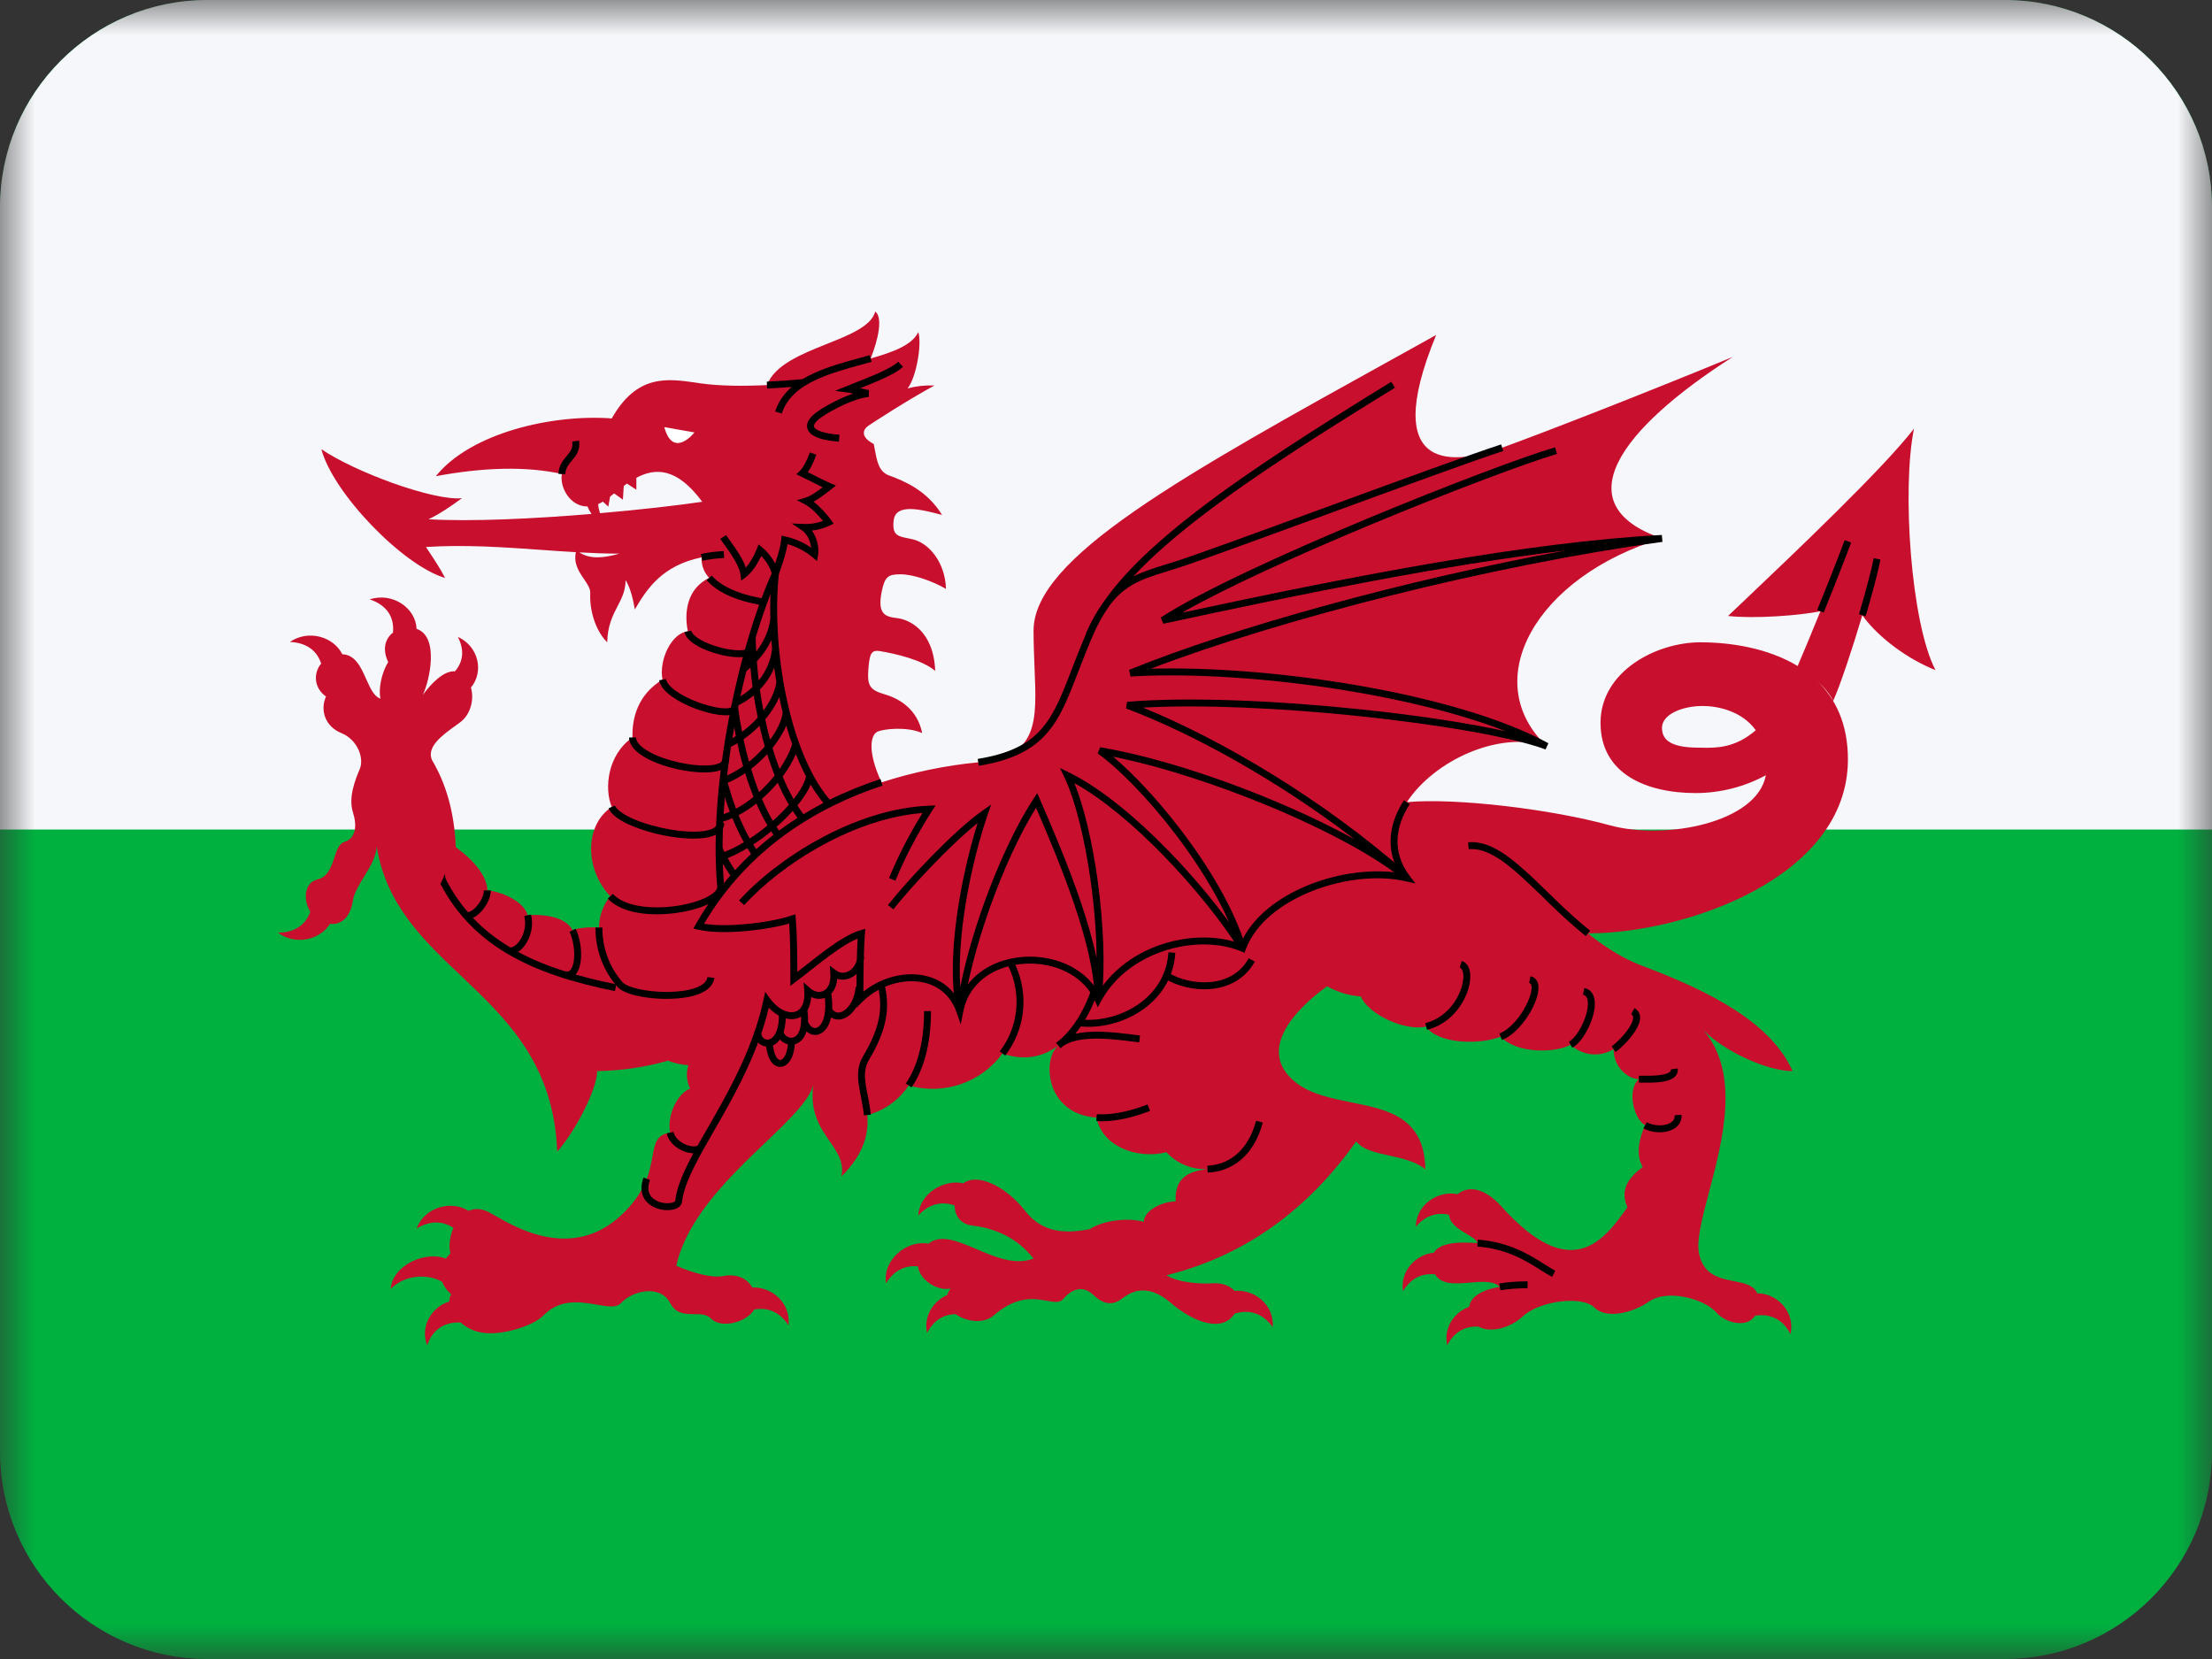 <?xml version="1.0" encoding="UTF-8"?>
<svg xmlns="http://www.w3.org/2000/svg" width="32" height="24" viewBox="0 0 32 24" fill="none">
  <rect x="0" y="0" width="32" height="24" fill="#333333" stroke="none"/>
  <mask id="mask0_3093_896" style="mask-type:alpha" maskUnits="userSpaceOnUse" x="0" y="0" width="32" height="24">
    <rect y="-3.05176e-05" width="32" height="24" fill="white"></rect>
  </mask>
  <g mask="url(#mask0_3093_896)">
    <path fill-rule="evenodd" clip-rule="evenodd" d="M3 24C1.343 24 0 22.657 0 21V3C0 1.343 1.343 0 3 0H29C30.657 0 32 1.343 32 3V21C32 22.657 30.657 24 29 24H3Z" fill="#00B140"></path>
    <path fill-rule="evenodd" clip-rule="evenodd" d="M0 12H32V3C32 1.343 30.657 0 29 0H3C1.343 0 0 1.343 0 3V12Z" fill="#F5F7FA"></path>
    <path fill-rule="evenodd" clip-rule="evenodd" d="M12.655 6.5C12.689 6.684 12.715 6.823 12.863 6.879L12.883 6.886C13.057 6.952 13.405 7.084 13.629 7.45L13.623 7.448C13.345 7.375 12.962 7.272 12.929 7.524C12.901 7.741 12.987 7.758 13.139 7.788C13.157 7.792 13.176 7.795 13.196 7.8C13.44 7.852 13.674 8.138 13.685 8.519C13.485 8.403 13.207 8.308 13.029 8.308C12.851 8.308 12.801 8.339 12.757 8.551C12.684 8.9 12.818 8.922 12.985 8.943C13.152 8.964 13.507 9.123 13.529 9.705C13.34 9.546 12.961 9.458 12.729 9.419C12.601 9.398 12.579 9.462 12.562 9.684C12.546 9.906 12.573 9.98 12.796 10.044C13.018 10.107 13.274 10.266 13.34 10.605C13.129 10.51 12.796 10.541 12.696 10.584C12.596 10.626 12.541 10.863 12.753 11.318C13.207 11.171 13.676 11.074 14.152 11.028C15.02 10.941 15 10.448 14.966 9.657C14.96 9.492 14.952 9.313 14.952 9.123C14.952 8.072 17.058 6.905 20.304 5.108L20.776 4.846C19.931 6.9 21.087 6.709 21.732 6.476C22.376 6.243 23.888 5.651 25.066 5.164C23.443 6.201 22.621 7.302 24.043 7.789C22.221 8.339 21.376 9.843 22.376 10.795C21.694 10.565 20.749 10.999 20.353 11.604C21.064 11.54 22.443 11.706 23.288 11.939C24.092 12.16 25.42 11.901 25.545 11.217C25.551 11.183 25.555 11.148 25.555 11.113C25.555 11.148 25.551 11.182 25.544 11.216C25.233 11.384 24.886 11.472 24.532 11.473C23.821 11.473 23.154 11.198 23.154 10.457C23.154 9.716 23.954 9.292 24.599 9.292C25.046 9.292 25.582 9.378 26.006 9.635C26.086 9.447 26.211 9.15 26.335 8.843C26.024 8.906 25.377 8.953 24.999 8.911L25.216 8.705C25.978 7.981 27.245 6.777 27.689 6.201C27.511 7.069 27.644 9.017 28 9.694C27.622 9.546 27.185 9.239 26.941 8.901C26.797 9.387 26.62 9.917 26.522 10.134L26.519 10.139C26.478 10.047 26.39 9.944 26.286 9.848C26.555 10.107 26.733 10.474 26.733 10.986C26.733 12.701 24.372 13.503 22.972 13.503C23.206 13.691 23.471 13.865 23.754 13.971C24.746 14.342 25.622 14.797 25.933 15.495C25.555 15.495 24.933 15.199 24.643 14.903C25.179 15.526 24.921 16.5 24.723 17.248C24.626 17.617 24.543 17.931 24.577 18.121C24.635 18.444 24.873 18.492 25.085 18.534C25.233 18.563 25.369 18.59 25.421 18.709C25.716 18.71 25.974 18.986 25.902 19.301C25.794 19.086 25.611 19 25.392 19.033C25.271 19.218 24.964 19.14 24.832 18.989C24.666 18.798 24.131 18.638 23.854 18.83C23.61 19 23.232 19.084 23.065 18.915C22.899 18.745 22.287 18.809 22.032 19.042C21.822 19.233 21.543 19.279 21.39 19.192C21.197 19.18 21.036 19.268 20.936 19.462C20.88 19.21 21.037 18.983 21.254 18.904C21.272 18.78 21.394 18.667 21.697 18.616C21.607 18.526 21.438 18.54 21.265 18.555C21.06 18.572 20.851 18.59 20.761 18.436C20.572 18.414 20.408 18.493 20.296 18.68C20.252 18.389 20.479 18.148 20.743 18.122C20.813 18.004 21.011 17.955 21.376 17.983C21.356 17.933 21.288 17.893 21.214 17.848C21.103 17.782 20.976 17.706 20.961 17.573C20.785 17.533 20.618 17.587 20.481 17.747C20.488 17.428 20.802 17.216 21.088 17.276C21.226 17.158 21.46 17.164 21.721 17.454C22.732 18.576 23.199 17.951 23.543 17.465C23.432 17.21 23.554 17.041 23.765 16.882C23.654 16.702 23.721 16.448 23.799 16.279C23.632 16.184 23.532 15.76 23.71 15.612C23.565 15.612 23.343 15.453 23.343 15.178C23.145 15.299 22.891 15.273 22.721 15.114C22.51 15.231 21.954 15.252 21.709 14.998C21.376 15.125 20.787 15.093 20.631 14.85C20.338 14.924 19.798 14.68 19.687 14.416C19.515 14.403 19.349 14.353 19.199 14.268C18.755 14.585 18.153 15.199 18.753 15.665C18.965 15.829 19.257 15.888 19.547 15.947C20.079 16.054 20.606 16.16 20.62 16.914C20.481 16.802 20.284 16.758 20.098 16.717C19.899 16.673 19.712 16.632 19.62 16.512C19.02 17.359 18.153 18.131 16.875 18.449C17.064 18.565 17.408 18.576 17.541 18.565C17.671 18.555 17.791 18.598 17.861 18.675C18.149 18.645 18.438 18.883 18.412 19.2C18.272 19 18.076 18.938 17.862 19.003C17.856 19.012 17.849 19.022 17.842 19.031C17.631 19.296 17.197 19.073 16.941 18.851C16.575 18.532 16.332 18.712 16.231 18.787L16.23 18.788C16.13 18.862 15.997 18.904 15.819 18.735C15.641 18.565 15.474 18.682 15.385 18.788C15.332 18.852 15.252 18.837 15.145 18.818C14.965 18.785 14.709 18.739 14.374 19.031C14.231 19.156 13.979 19.122 13.825 19.011C13.65 19.013 13.505 19.102 13.412 19.283C13.358 19.04 13.501 18.822 13.703 18.734C13.712 18.703 13.728 18.672 13.752 18.64C13.577 18.683 13.31 18.531 13.279 18.32C13.091 18.301 12.928 18.381 12.818 18.566C12.765 18.226 13.118 17.933 13.432 17.992C13.607 17.849 13.855 17.955 14.126 18.07C14.396 18.185 14.689 18.31 14.952 18.206C14.832 18.06 14.582 17.791 14.063 17.729C13.893 17.709 13.813 17.582 13.808 17.438C13.621 17.373 13.437 17.417 13.284 17.584C13.302 17.267 13.65 17.056 13.936 17.118C14.133 16.967 14.543 17.15 14.83 17.517C15.084 17.843 15.419 17.846 15.763 17.782C16.005 17.628 16.38 17.623 16.547 17.676C16.547 17.517 16.808 17.38 17.008 17.38C16.997 17.168 17.064 16.977 17.386 16.925C17.413 16.92 17.441 16.916 17.469 16.913C17.245 16.924 17.027 16.834 16.874 16.669C16.429 16.778 15.936 16.569 15.864 16.168C15.16 16.119 15.09 15.409 15.263 15.178C15.277 15.159 15.293 15.141 15.311 15.125C15.101 15.282 14.834 15.355 14.502 15.241C14.191 15.664 13.65 15.848 13.145 15.703C13.005 15.915 12.792 16.067 12.547 16.131C12.567 16.388 12.512 16.678 12.173 17.02C12.213 16.814 12.114 16.671 12.002 16.509C11.866 16.311 11.71 16.087 11.766 15.69C11.714 15.915 11.421 16.196 11.073 16.529C10.563 17.016 9.938 17.614 9.784 18.311C10.028 18.417 10.295 18.491 10.462 18.46C10.675 18.419 10.815 18.507 10.885 18.626C11.172 18.612 11.446 18.86 11.406 19.173C11.285 18.981 11.108 18.908 10.909 18.945C10.905 18.953 10.9 18.96 10.895 18.968C10.773 19.137 10.428 19.222 10.284 19.073C10.223 19.011 10.134 19.011 10.041 19.011C9.913 19.01 9.778 19.01 9.695 18.851C9.55 18.576 9.15 18.671 8.984 18.851C8.918 18.923 8.79 18.901 8.635 18.874C8.4 18.834 8.102 18.782 7.861 19.031C7.711 19.186 7.205 19.349 6.905 19.264C6.811 19.237 6.729 19.19 6.663 19.132C6.434 19.121 6.258 19.23 6.179 19.463C6.073 19.186 6.246 18.905 6.499 18.829C6.499 18.791 6.508 18.755 6.527 18.724C6.464 18.667 6.42 18.606 6.396 18.543C6.392 18.541 6.388 18.539 6.384 18.537C6.165 18.416 5.831 18.454 5.652 18.649C5.672 18.306 6.154 18.089 6.451 18.208C6.469 18.182 6.491 18.157 6.516 18.131C6.489 18.028 6.506 17.887 6.56 17.763C6.402 17.659 6.217 17.656 6.027 17.773C6.141 17.462 6.527 17.358 6.779 17.517C6.863 17.479 6.964 17.478 7.078 17.539C7.1 17.551 7.128 17.567 7.16 17.585C7.487 17.773 8.284 18.231 8.986 17.581C9.345 17.245 9.4 16.944 9.439 16.728C9.473 16.54 9.496 16.416 9.695 16.385C9.643 16.13 9.806 15.813 9.984 15.749C9.932 15.644 9.923 15.523 9.958 15.41C9.857 15.402 9.757 15.381 9.662 15.345C9.329 15.44 8.985 15.49 8.639 15.495C8.639 15.749 8.328 16.363 8.061 16.66C8.013 15.391 7.331 14.745 6.672 14.119C6.121 13.597 5.586 13.089 5.449 12.246C5.443 12.396 5.351 12.546 5.263 12.689C5.19 12.809 5.12 12.923 5.105 13.029C5.077 13.226 4.968 13.386 4.774 13.365C4.631 13.596 4.276 13.683 4.02 13.492C4.263 13.492 4.422 13.38 4.489 13.188C4.382 13.016 4.4 12.768 4.594 12.722C4.744 12.686 4.793 12.537 4.838 12.403C4.873 12.3 4.904 12.205 4.977 12.182C5.144 12.129 5.171 11.96 5.105 11.748C5.038 11.536 5.138 11.282 5.205 11.124C5.271 10.965 5.171 10.7 4.938 10.605C4.705 10.51 4.627 10.277 4.716 10.076C4.545 9.957 4.527 9.742 4.646 9.6C4.586 9.411 4.432 9.296 4.193 9.287C4.465 9.101 4.829 9.214 4.952 9.465C5.14 9.47 5.223 9.656 5.299 9.827C5.357 9.956 5.411 10.078 5.505 10.107C5.472 9.98 5.516 9.737 5.616 9.578C5.528 9.397 5.57 9.239 5.685 9.152C5.707 8.927 5.596 8.753 5.348 8.671C5.683 8.562 6.016 8.8 6.026 9.097C6.356 9.207 6.218 9.842 6.116 10.054C6.239 9.887 6.418 9.7 6.581 9.712C6.701 9.575 6.722 9.403 6.623 9.213C6.931 9.354 7 9.724 6.813 9.946C6.863 10.12 6.807 10.335 6.661 10.446C6.638 10.463 6.612 10.482 6.585 10.502C6.409 10.628 6.163 10.804 6.25 10.996C6.45 11.335 6.572 11.738 6.594 12.256C6.872 12.457 7.05 12.69 7.05 12.881C7.233 12.891 7.584 13.036 7.633 13.241C7.856 13.22 8.187 13.262 8.283 13.458C8.356 13.421 8.549 13.408 8.665 13.419C8.666 13.254 8.723 13.093 8.828 12.966C8.45 12.563 8.461 11.928 8.85 11.674C8.74 11.41 8.784 10.922 9.15 10.668C9.142 10.404 9.217 10.054 9.584 9.832C9.528 9.546 9.717 9.155 9.951 9.133C9.895 8.858 9.937 8.518 10.259 8.36C10.183 8.28 10.144 8.172 10.15 8.063C9.585 8.179 9.364 8.509 9.184 8.816C9.161 8.689 9.128 8.519 9.05 8.392C9.05 8.545 8.995 8.652 8.935 8.768C8.865 8.902 8.79 9.049 8.784 9.292C8.595 9.102 8.528 8.795 8.539 8.583C8.543 8.516 8.498 8.451 8.449 8.378C8.377 8.273 8.295 8.152 8.331 7.988C8.166 7.979 8 7.967 7.833 7.955C7.286 7.916 6.728 7.877 6.162 7.913L6.187 7.951C6.28 8.091 6.374 8.233 6.439 8.361C5.827 8.181 4.816 7.133 4.649 6.498C5.127 6.826 6.272 7.249 6.683 7.207L6.648 7.232C6.546 7.306 6.373 7.43 6.199 7.512C6.825 7.548 7.729 7.504 8.557 7.435C8.532 7.398 8.512 7.36 8.5 7.327C8.25 7.329 8.094 7.053 8.128 6.857C7.606 6.741 6.983 6.762 6.305 6.889C6.805 6.265 7.983 5.989 8.85 6.053C9.214 5.412 9.649 5.475 10.077 5.537L10.128 5.545C10.419 5.586 10.758 5.587 11.095 5.571C11.206 5.278 11.596 5.122 11.961 4.976C12.293 4.843 12.604 4.719 12.662 4.507C12.774 4.592 12.706 4.911 12.595 5.186C12.916 5.094 13.192 4.996 13.285 4.804C13.34 4.984 13.252 5.471 13.129 5.619C13.256 5.585 13.387 5.571 13.518 5.577C13.129 5.788 12.64 6.106 12.562 6.159C12.485 6.212 12.44 6.318 12.64 6.423C12.646 6.45 12.65 6.475 12.655 6.5ZM8.382 7.991C8.535 8.094 8.735 8.073 8.961 8.009C8.769 8.009 8.576 8.002 8.382 7.991ZM9.206 6.912C9.472 6.77 9.787 6.754 10.159 7.259C9.797 7.312 9.261 7.374 8.679 7.424C8.667 7.38 8.655 7.333 8.653 7.293C8.675 7.283 8.698 7.271 8.722 7.257L8.8 7.329L8.826 7.184C8.845 7.169 8.864 7.154 8.884 7.138L9.011 7.228L9.024 7.03C9.039 7.018 9.055 7.007 9.07 6.996L9.206 7.085V6.912ZM25.4 10.564C25.193 10.276 24.831 10.213 24.632 10.213C24.343 10.213 24.043 10.33 24.043 10.531C24.043 10.732 24.221 10.816 24.577 10.816C24.594 10.816 24.612 10.817 24.631 10.817C24.824 10.82 25.1 10.824 25.4 10.564Z" fill="#C8102E"></path>
    <path d="M20.127 5.523C19.06 6.18 18.091 6.795 17.328 7.382C16.738 7.834 16.267 8.273 15.968 8.704C15.88 8.823 15.794 8.973 15.707 9.166L15.712 9.168C15.63 9.357 15.563 9.532 15.501 9.692C15.485 9.733 15.469 9.774 15.454 9.813C15.37 10.03 15.292 10.215 15.194 10.372C15.097 10.528 14.98 10.656 14.816 10.756C14.651 10.857 14.437 10.932 14.144 10.979L14.16 11.078C14.461 11.029 14.689 10.951 14.868 10.841C15.047 10.731 15.175 10.592 15.279 10.425C15.383 10.259 15.463 10.066 15.547 9.85C15.563 9.81 15.579 9.769 15.595 9.727C15.666 9.542 15.743 9.341 15.842 9.122C15.896 9.004 15.965 8.884 16.049 8.763C16.137 8.645 16.226 8.562 16.322 8.497C16.483 8.389 16.665 8.333 16.904 8.259C16.945 8.246 16.989 8.232 17.034 8.218C17.324 8.126 18.23 7.794 19.184 7.445L19.301 7.402C20.299 7.037 21.326 6.661 21.747 6.524L21.716 6.429C21.293 6.567 20.263 6.943 19.267 7.308L19.154 7.349C18.197 7.7 17.292 8.031 17.004 8.122C16.96 8.136 16.918 8.15 16.876 8.162C16.695 8.218 16.537 8.268 16.395 8.339C16.66 8.055 16.996 7.762 17.389 7.461C18.148 6.878 19.113 6.265 20.18 5.609L20.127 5.523Z" fill="black"></path>
    <path d="M13.535 11.652L13.482 11.733C13.276 12.053 13.099 12.39 12.953 12.741L12.861 12.703C12.996 12.376 13.159 12.061 13.346 11.761C12.853 11.8 12.353 11.98 11.908 12.221C11.435 12.478 11.028 12.803 10.766 13.094L10.691 13.027C10.962 12.726 11.378 12.395 11.861 12.133C12.343 11.871 12.895 11.677 13.438 11.656L13.535 11.652Z" fill="black"></path>
    <path d="M19.8 7.602C18.783 8.027 17.739 8.498 17.101 8.863C19.643 8.317 22.11 7.841 24.041 7.739L24.05 7.839C21.559 8.18 18.505 8.962 16.648 9.674C17.476 9.651 18.504 9.728 19.497 9.891C20.613 10.074 21.692 10.366 22.4 10.752L22.359 10.842C21.887 10.665 20.821 10.48 19.645 10.358C18.566 10.246 17.402 10.188 16.534 10.237C17.655 10.691 19.149 11.565 20.387 12.664L20.321 12.739C19.927 12.405 19.194 12.011 18.37 11.667C17.62 11.355 16.801 11.087 16.102 10.946C16.389 11.186 16.747 11.566 17.081 12.004C17.483 12.53 17.854 13.144 18.023 13.703L17.933 13.744C17.69 13.355 17.287 12.845 16.831 12.376C16.415 11.949 15.959 11.56 15.543 11.329C15.688 11.688 15.806 12.207 15.88 12.744C15.963 13.353 15.992 13.992 15.935 14.464L15.835 14.458C15.835 14.075 15.71 13.579 15.535 13.066C15.373 12.588 15.168 12.101 14.988 11.685C14.5 12.473 14.041 13.781 13.935 14.634L13.836 14.637C13.745 14.162 13.785 13.584 13.872 13.055C13.945 12.611 14.051 12.197 14.143 11.906C13.729 12.237 13.164 12.85 12.924 13.155L12.845 13.093C13.113 12.753 13.784 12.029 14.212 11.728L14.339 11.639L14.288 11.786C14.189 12.069 14.056 12.548 13.97 13.072C13.905 13.472 13.867 13.895 13.892 14.276C14.067 13.399 14.501 12.246 14.954 11.551L15.005 11.474L15.042 11.559C15.231 11.993 15.454 12.518 15.63 13.034C15.726 13.317 15.809 13.599 15.864 13.861C15.862 13.514 15.832 13.131 15.78 12.758C15.697 12.153 15.559 11.583 15.396 11.24L15.334 11.111L15.463 11.174C15.926 11.4 16.442 11.834 16.902 12.306C17.237 12.65 17.544 13.017 17.782 13.343C17.591 12.912 17.307 12.464 17.002 12.064C16.603 11.542 16.173 11.107 15.879 10.9L15.916 10.81C16.666 10.937 17.581 11.23 18.408 11.575C18.839 11.755 19.247 11.949 19.598 12.143C18.459 11.27 17.217 10.595 16.29 10.249L16.304 10.153C17.198 10.078 18.479 10.137 19.656 10.259C20.465 10.342 21.229 10.457 21.784 10.579C21.137 10.327 20.322 10.128 19.481 9.99C18.37 9.808 17.218 9.734 16.355 9.787L16.334 9.691C17.849 9.074 20.342 8.386 22.648 7.964C20.912 8.171 18.892 8.578 16.83 9.023L16.792 8.933C17.385 8.549 18.595 7.997 19.762 7.51C20.929 7.023 22.059 6.599 22.496 6.471L22.524 6.567C22.093 6.693 20.967 7.115 19.8 7.602Z" fill="black"></path>
    <path d="M11.31 5.983C11.383 5.753 11.57 5.603 11.812 5.491C12.009 5.4 12.237 5.337 12.458 5.276C12.509 5.262 12.559 5.248 12.609 5.234L12.581 5.138C12.534 5.151 12.485 5.165 12.435 5.179C12.213 5.24 11.976 5.305 11.77 5.401C11.714 5.426 11.66 5.454 11.609 5.485C11.443 5.5 11.268 5.513 11.093 5.521L11.098 5.621C11.217 5.615 11.336 5.607 11.453 5.598C11.345 5.692 11.261 5.808 11.214 5.953L11.31 5.983Z" fill="black"></path>
    <path d="M12.709 5.507C12.622 5.545 12.531 5.581 12.446 5.615L12.481 5.623C12.52 5.632 12.552 5.64 12.572 5.644L12.567 5.743C12.464 5.753 12.334 5.797 12.208 5.855C12.083 5.912 11.966 5.979 11.89 6.031C11.832 6.071 11.798 6.106 11.784 6.133C11.771 6.158 11.774 6.172 11.783 6.186C11.796 6.204 11.827 6.227 11.89 6.247C11.951 6.266 12.035 6.281 12.144 6.289L12.136 6.389C12.023 6.381 11.931 6.365 11.859 6.342C11.79 6.32 11.733 6.288 11.702 6.244C11.666 6.195 11.668 6.139 11.695 6.087C11.721 6.038 11.77 5.992 11.834 5.948C11.914 5.893 12.036 5.823 12.167 5.764C12.224 5.738 12.284 5.713 12.343 5.693C12.313 5.687 12.287 5.682 12.267 5.679L12.081 5.654L12.255 5.583C12.296 5.566 12.342 5.548 12.39 5.529C12.479 5.494 12.576 5.456 12.669 5.416C12.813 5.353 12.935 5.29 12.995 5.233L13.064 5.306C12.99 5.376 12.851 5.446 12.709 5.507Z" fill="black"></path>
    <path d="M10.47 7.972C10.36 7.977 10.249 7.991 10.14 8.014L10.16 8.112C10.264 8.09 10.37 8.077 10.476 8.072L10.47 7.972Z" fill="black"></path>
    <path d="M8.276 6.66C8.224 6.721 8.182 6.772 8.178 6.86L8.078 6.855C8.084 6.733 8.146 6.659 8.196 6.599L8.206 6.587C8.232 6.556 8.253 6.529 8.266 6.498C8.279 6.469 8.285 6.435 8.279 6.388L8.377 6.374C8.387 6.438 8.378 6.492 8.358 6.538C8.339 6.583 8.309 6.619 8.283 6.651L8.276 6.66Z" fill="black"></path>
    <path d="M10.222 8.392C10.358 8.55 10.616 8.689 11.043 8.759L11.059 8.661C10.644 8.593 10.413 8.46 10.297 8.327L10.222 8.392Z" fill="black"></path>
    <path d="M10.046 9.318C9.977 9.273 9.916 9.214 9.902 9.143L10 9.124C10.006 9.153 10.037 9.192 10.101 9.235C10.163 9.276 10.246 9.313 10.336 9.342C10.425 9.372 10.52 9.393 10.604 9.402C10.69 9.412 10.759 9.408 10.801 9.393L10.834 9.488C10.771 9.51 10.684 9.512 10.593 9.502C10.501 9.492 10.4 9.469 10.304 9.437C10.209 9.406 10.117 9.365 10.046 9.318Z" fill="black"></path>
    <path d="M9.535 9.842C9.553 9.933 9.631 10.014 9.723 10.079C9.817 10.146 9.937 10.205 10.058 10.251C10.179 10.296 10.303 10.329 10.406 10.342C10.457 10.348 10.505 10.35 10.546 10.345C10.585 10.341 10.626 10.329 10.653 10.301L10.582 10.231C10.578 10.235 10.566 10.242 10.534 10.246C10.505 10.249 10.465 10.248 10.418 10.242C10.325 10.231 10.209 10.2 10.093 10.157C9.978 10.114 9.866 10.058 9.781 9.998C9.693 9.935 9.643 9.874 9.633 9.823L9.535 9.842Z" fill="black"></path>
    <path d="M9.172 10.834C9.131 10.786 9.102 10.731 9.1 10.67L9.2 10.667C9.201 10.698 9.216 10.732 9.247 10.767C9.279 10.803 9.326 10.839 9.385 10.872C9.502 10.94 9.661 10.994 9.823 11.03C9.985 11.066 10.146 11.081 10.267 11.071C10.327 11.067 10.374 11.056 10.405 11.041C10.436 11.026 10.444 11.011 10.446 11L10.545 11.014C10.537 11.071 10.496 11.108 10.449 11.131C10.402 11.154 10.341 11.166 10.274 11.171C10.141 11.181 9.97 11.165 9.802 11.128C9.634 11.091 9.464 11.033 9.335 10.959C9.27 10.922 9.214 10.881 9.172 10.834Z" fill="black"></path>
    <path d="M8.804 11.693C8.826 11.745 8.871 11.791 8.926 11.831C8.982 11.871 9.052 11.909 9.13 11.942C9.287 12.01 9.482 12.065 9.673 12.098C9.863 12.131 10.053 12.142 10.199 12.121C10.271 12.11 10.337 12.091 10.387 12.058C10.439 12.024 10.475 11.975 10.478 11.91L10.379 11.904C10.377 11.931 10.363 11.954 10.332 11.974C10.3 11.996 10.25 12.012 10.184 12.022C10.053 12.041 9.875 12.031 9.69 11.999C9.505 11.967 9.318 11.914 9.17 11.851C9.096 11.819 9.033 11.784 8.985 11.75C8.936 11.715 8.908 11.682 8.896 11.655L8.804 11.693Z" fill="black"></path>
    <path d="M9.229 13.205C9.056 13.175 8.897 13.111 8.792 13L8.865 12.931C8.948 13.021 9.084 13.078 9.246 13.106C9.408 13.134 9.591 13.132 9.763 13.109C9.936 13.086 10.095 13.041 10.21 12.986C10.267 12.958 10.311 12.929 10.34 12.9C10.369 12.871 10.379 12.847 10.379 12.828H10.479C10.479 12.883 10.45 12.931 10.411 12.971C10.371 13.01 10.316 13.046 10.253 13.076C10.127 13.137 9.957 13.184 9.777 13.208C9.596 13.232 9.403 13.235 9.229 13.205Z" fill="black"></path>
    <path d="M8.935 14.28C8.725 14.042 8.611 13.735 8.615 13.418L8.715 13.419C8.711 13.711 8.816 13.994 9.009 14.213C9.025 14.229 9.053 14.247 9.097 14.265C9.14 14.283 9.195 14.299 9.257 14.312C9.38 14.338 9.531 14.352 9.677 14.35C9.825 14.347 9.964 14.328 10.068 14.289C10.174 14.249 10.227 14.196 10.234 14.134L10.334 14.147C10.319 14.265 10.219 14.339 10.103 14.383C9.984 14.427 9.832 14.447 9.679 14.45C9.526 14.453 9.368 14.438 9.236 14.41C9.17 14.396 9.11 14.378 9.059 14.357C9.01 14.337 8.965 14.312 8.936 14.28L8.935 14.28Z" fill="black"></path>
    <path d="M11.741 6.739C11.725 6.77 11.707 6.802 11.686 6.83C11.718 6.846 11.751 6.863 11.785 6.88C11.869 6.922 11.955 6.966 12.015 6.991L12.093 7.024L12.027 7.077L12.016 7.085C11.982 7.112 11.93 7.153 11.874 7.192C11.841 7.215 11.805 7.238 11.769 7.258C11.87 7.334 11.963 7.442 12.025 7.526L12.06 7.575L12.006 7.601C11.924 7.641 11.836 7.666 11.745 7.676C11.769 7.709 11.789 7.746 11.803 7.784C11.834 7.862 11.847 7.951 11.834 8.03L11.82 8.116L11.753 8.06C11.647 7.973 11.525 7.909 11.393 7.872C11.383 7.935 11.365 8.005 11.345 8.072C11.318 8.162 11.287 8.25 11.265 8.314L11.213 8.461L11.17 8.311C11.14 8.21 11.086 8.118 11.013 8.043C10.996 8.078 10.975 8.119 10.95 8.159C10.909 8.227 10.855 8.3 10.792 8.348L10.723 8.4L10.712 8.314C10.703 8.236 10.653 8.139 10.591 8.041C10.56 7.993 10.528 7.947 10.498 7.905L10.477 7.876C10.455 7.846 10.436 7.819 10.42 7.796L10.503 7.74C10.518 7.761 10.536 7.787 10.557 7.817L10.579 7.847C10.609 7.889 10.643 7.937 10.675 7.987C10.72 8.057 10.764 8.136 10.79 8.212C10.817 8.181 10.842 8.145 10.865 8.107C10.904 8.044 10.933 7.98 10.949 7.94L10.974 7.876L11.027 7.92C11.105 7.985 11.168 8.064 11.214 8.153C11.226 8.118 11.238 8.081 11.249 8.043C11.275 7.955 11.296 7.869 11.301 7.806L11.306 7.749L11.362 7.761C11.496 7.791 11.623 7.846 11.736 7.923C11.732 7.889 11.723 7.854 11.71 7.82C11.685 7.755 11.646 7.702 11.601 7.672L11.453 7.573L11.631 7.58C11.725 7.584 11.818 7.569 11.906 7.536C11.831 7.443 11.733 7.342 11.639 7.293L11.528 7.236L11.649 7.201C11.696 7.188 11.757 7.152 11.817 7.11C11.847 7.09 11.875 7.068 11.9 7.049C11.849 7.024 11.79 6.994 11.733 6.965C11.678 6.938 11.626 6.911 11.585 6.892L11.52 6.861L11.572 6.811C11.599 6.785 11.627 6.743 11.652 6.693C11.678 6.644 11.699 6.591 11.715 6.545L11.809 6.578C11.792 6.627 11.769 6.684 11.741 6.739Z" fill="black"></path>
    <path fill-rule="evenodd" clip-rule="evenodd" d="M10.535 10.442C10.69 9.607 10.925 8.821 11.172 8.277L11.263 8.318C11.021 8.853 10.787 9.631 10.633 10.46C10.48 11.29 10.407 12.168 10.484 12.902L10.384 12.912C10.306 12.165 10.38 11.277 10.535 10.442Z" fill="black"></path>
    <path fill-rule="evenodd" clip-rule="evenodd" d="M11.159 15.132C11.033 15.171 10.912 15.076 10.912 14.934H11.012C11.012 15.016 11.075 15.053 11.129 15.036C11.186 15.019 11.273 14.929 11.268 14.671L11.368 14.669C11.373 14.94 11.282 15.094 11.159 15.132Z" fill="black"></path>
    <path fill-rule="evenodd" clip-rule="evenodd" d="M11.521 15.099C11.401 15.146 11.264 15.069 11.236 14.946L11.333 14.923C11.349 14.99 11.424 15.03 11.484 15.006C11.54 14.984 11.617 14.889 11.579 14.613L11.678 14.599C11.718 14.885 11.646 15.049 11.521 15.099Z" fill="black"></path>
    <path fill-rule="evenodd" clip-rule="evenodd" d="M11.142 15.337C11.107 15.278 11.085 15.193 11.079 15.085L11.179 15.08C11.184 15.178 11.204 15.246 11.228 15.287C11.253 15.328 11.276 15.335 11.288 15.334C11.302 15.334 11.326 15.323 11.351 15.281C11.376 15.239 11.396 15.173 11.401 15.08L11.501 15.085C11.495 15.189 11.472 15.272 11.438 15.331C11.403 15.39 11.353 15.432 11.292 15.434C11.229 15.437 11.177 15.396 11.142 15.337Z" fill="black"></path>
    <path fill-rule="evenodd" clip-rule="evenodd" d="M11.735 14.962C11.675 14.941 11.626 14.889 11.594 14.817L11.686 14.777C11.71 14.832 11.741 14.859 11.768 14.868C11.792 14.876 11.82 14.873 11.849 14.848C11.909 14.795 11.968 14.646 11.924 14.371L12.023 14.355C12.068 14.641 12.015 14.836 11.915 14.923C11.862 14.969 11.797 14.984 11.735 14.962Z" fill="black"></path>
    <path fill-rule="evenodd" clip-rule="evenodd" d="M12.092 14.746C12.03 14.735 11.978 14.695 11.941 14.631L12.028 14.581C12.052 14.624 12.082 14.642 12.11 14.647C12.139 14.652 12.174 14.645 12.212 14.619C12.288 14.568 12.364 14.448 12.379 14.274L12.479 14.283C12.461 14.479 12.375 14.629 12.268 14.702C12.214 14.739 12.153 14.757 12.092 14.746Z" fill="black"></path>
    <path fill-rule="evenodd" clip-rule="evenodd" d="M16.505 14.624C16.237 14.803 15.903 14.88 15.613 14.847L15.624 14.747C15.89 14.777 16.201 14.706 16.45 14.541C16.697 14.376 16.882 14.119 16.903 13.777L17.003 13.784C16.979 14.162 16.774 14.445 16.505 14.624Z" fill="black"></path>
    <path fill-rule="evenodd" clip-rule="evenodd" d="M17.518 14.307C17.274 14.329 17.025 14.263 16.86 14.162L16.912 14.077C17.058 14.166 17.287 14.227 17.509 14.207C17.73 14.187 17.941 14.088 18.064 13.863L18.152 13.911C18.009 14.172 17.764 14.284 17.518 14.307Z" fill="black"></path>
    <path fill-rule="evenodd" clip-rule="evenodd" d="M8.303 13.885C8.318 13.756 8.292 13.589 8.239 13.48L8.328 13.436C8.391 13.564 8.419 13.75 8.402 13.897C8.393 13.97 8.373 14.04 8.334 14.089C8.314 14.115 8.288 14.135 8.256 14.146C8.224 14.157 8.189 14.156 8.153 14.146L8.181 14.05C8.2 14.056 8.214 14.055 8.225 14.051C8.235 14.048 8.246 14.04 8.256 14.027C8.278 14 8.295 13.951 8.303 13.885Z" fill="black"></path>
    <path d="M26.686 7.814C26.611 8.016 26.45 8.428 26.289 8.824L26.382 8.862C26.543 8.465 26.704 8.052 26.78 7.849L26.686 7.814Z" fill="black"></path>
    <path d="M21.705 18.666C21.835 18.645 21.966 18.635 22.098 18.637L22.099 18.537C21.962 18.535 21.825 18.546 21.689 18.567L21.705 18.666Z" fill="black"></path>
    <path fill-rule="evenodd" clip-rule="evenodd" d="M10.565 12.666C10.382 12.876 10.213 13.112 10.063 13.375L10.03 13.433L10.095 13.448C10.281 13.492 10.548 13.492 10.806 13.468C11.033 13.447 11.257 13.407 11.417 13.36C11.434 13.623 11.434 13.946 11.434 14.162V14.262L11.514 14.202C11.585 14.149 11.659 14.091 11.733 14.032L11.759 14.012C11.842 13.946 11.927 13.88 12.011 13.818C12.153 13.715 12.288 13.627 12.407 13.578C12.402 13.671 12.398 13.779 12.395 13.888C12.381 13.953 12.341 14.008 12.292 14.041C12.23 14.081 12.156 14.086 12.093 14.037L12.004 13.97L12.012 14.081C12.023 14.222 11.974 14.3 11.919 14.331C11.865 14.362 11.788 14.357 11.718 14.294L11.625 14.211L11.635 14.335C11.642 14.437 11.626 14.51 11.598 14.558C11.57 14.606 11.531 14.632 11.485 14.641C11.391 14.658 11.252 14.601 11.136 14.44L11.07 14.348L11.046 14.458C10.909 15.101 10.61 15.664 10.334 16.15C10.303 16.204 10.272 16.258 10.242 16.311C10.19 16.4 10.14 16.486 10.094 16.57C10.09 16.575 10.079 16.582 10.05 16.584C10.018 16.586 9.975 16.579 9.931 16.562C9.84 16.528 9.761 16.459 9.744 16.375L9.646 16.395C9.673 16.527 9.789 16.615 9.895 16.656C9.941 16.673 9.988 16.683 10.031 16.684C10.007 16.73 9.983 16.774 9.961 16.818C9.86 17.019 9.786 17.205 9.768 17.373C9.768 17.373 9.766 17.379 9.757 17.385C9.746 17.392 9.729 17.399 9.705 17.403C9.658 17.411 9.595 17.407 9.536 17.387C9.478 17.366 9.43 17.332 9.403 17.283C9.377 17.235 9.368 17.167 9.403 17.069L9.309 17.035C9.266 17.154 9.273 17.253 9.315 17.331C9.357 17.407 9.43 17.455 9.503 17.481C9.577 17.507 9.657 17.513 9.723 17.501C9.755 17.495 9.787 17.485 9.813 17.468C9.839 17.45 9.861 17.424 9.867 17.387L9.867 17.385C9.883 17.236 9.95 17.062 10.051 16.863C10.089 16.786 10.132 16.707 10.178 16.624C10.18 16.621 10.182 16.618 10.184 16.614C10.229 16.534 10.277 16.449 10.327 16.362C10.358 16.309 10.389 16.254 10.421 16.199C10.683 15.738 10.973 15.196 11.122 14.579C11.239 14.702 11.38 14.762 11.503 14.739C11.578 14.725 11.642 14.68 11.684 14.608C11.713 14.558 11.73 14.496 11.735 14.424C11.813 14.459 11.897 14.459 11.969 14.418C12.05 14.372 12.102 14.282 12.112 14.159C12.194 14.187 12.278 14.169 12.347 14.124C12.363 14.114 12.378 14.102 12.392 14.088C12.39 14.24 12.39 14.376 12.39 14.458V14.579L12.476 14.493C12.545 14.424 12.625 14.365 12.711 14.319C12.736 14.448 12.742 14.578 12.716 14.722C12.687 14.881 12.617 15.06 12.486 15.279C12.404 15.416 12.403 15.558 12.424 15.699C12.431 15.753 12.443 15.809 12.454 15.865L12.463 15.913C12.478 15.985 12.491 16.059 12.497 16.135L12.597 16.127C12.59 16.045 12.576 15.967 12.562 15.893L12.552 15.844C12.541 15.788 12.53 15.736 12.523 15.684C12.504 15.553 12.507 15.439 12.572 15.331C12.707 15.105 12.783 14.914 12.814 14.74C12.845 14.572 12.835 14.422 12.804 14.274C12.943 14.216 13.093 14.188 13.235 14.196C13.498 14.211 13.734 14.348 13.838 14.644L13.899 14.819L13.934 14.637C14.002 14.284 14.267 14.063 14.588 13.979C14.782 14.379 14.735 14.856 14.463 15.21L14.542 15.271C14.832 14.893 14.887 14.387 14.688 13.957C14.732 13.95 14.777 13.944 14.822 13.942C15.194 13.919 15.575 14.062 15.773 14.357L15.772 14.357C15.693 14.582 15.543 14.867 15.322 15.052C15.306 15.063 15.291 15.075 15.277 15.088L15.311 15.125L15.341 15.165C15.355 15.154 15.369 15.143 15.383 15.131C15.498 15.052 15.673 15.025 15.869 15.025C16.049 15.025 16.236 15.049 16.39 15.068C16.422 15.072 16.452 15.076 16.48 15.079L16.492 14.98C16.465 14.977 16.435 14.973 16.405 14.969C16.25 14.95 16.056 14.925 15.869 14.925C15.763 14.925 15.655 14.933 15.556 14.955C15.681 14.802 15.774 14.626 15.836 14.47L15.84 14.478L15.881 14.572L15.93 14.482C16.122 14.125 16.466 13.878 16.846 13.754C17.226 13.63 17.636 13.631 17.956 13.763L18.004 13.783L18.022 13.734C18.159 13.362 18.533 13.068 18.983 12.89C19.431 12.713 19.943 12.657 20.342 12.75L20.477 12.781L20.393 12.671C20.137 12.333 20.18 11.96 20.395 11.632L20.311 11.577C20.1 11.899 20.036 12.277 20.245 12.629C19.844 12.566 19.366 12.631 18.946 12.797C18.502 12.973 18.111 13.265 17.947 13.652C17.609 13.528 17.195 13.535 16.815 13.659C16.445 13.78 16.102 14.014 15.889 14.354C15.677 13.985 15.232 13.816 14.816 13.842C14.412 13.867 14.017 14.075 13.873 14.479C13.736 14.23 13.496 14.11 13.24 14.096C12.981 14.081 12.704 14.173 12.49 14.346C12.491 14.224 12.491 14.06 12.495 13.899C12.499 13.878 12.501 13.856 12.501 13.834H12.497C12.5 13.714 12.505 13.6 12.512 13.509L12.518 13.437L12.448 13.457C12.295 13.502 12.122 13.613 11.952 13.738C11.867 13.8 11.781 13.868 11.697 13.934L11.671 13.954C11.625 13.99 11.579 14.026 11.534 14.061C11.534 13.833 11.531 13.53 11.512 13.29L11.507 13.226L11.446 13.246C11.296 13.297 11.05 13.345 10.796 13.368C10.573 13.389 10.351 13.391 10.185 13.364C10.829 12.274 11.814 11.679 12.768 11.365L12.737 11.27C12.493 11.351 12.246 11.449 12.003 11.569C11.708 11.222 11.498 10.674 11.374 10.08C11.359 10.009 11.346 9.937 11.333 9.864L11.334 9.858L11.332 9.858C11.281 9.556 11.252 9.248 11.244 8.958L11.245 8.948L11.244 8.948C11.238 8.719 11.246 8.5 11.267 8.302L11.168 8.292C11.146 8.495 11.138 8.719 11.144 8.953C11.122 9.137 11.04 9.297 10.94 9.425C10.936 9.355 10.933 9.286 10.932 9.217L10.832 9.219C10.834 9.321 10.839 9.426 10.846 9.531C10.808 9.57 10.769 9.604 10.731 9.634L10.793 9.713C10.814 9.696 10.835 9.678 10.856 9.659C10.865 9.752 10.875 9.846 10.887 9.94C10.81 10.013 10.721 10.075 10.624 10.12L10.666 10.211C10.752 10.171 10.832 10.119 10.904 10.059C10.921 10.166 10.94 10.274 10.962 10.38C10.894 10.456 10.817 10.526 10.735 10.587C10.711 10.465 10.691 10.341 10.675 10.218L10.576 10.231C10.594 10.37 10.617 10.51 10.645 10.649C10.603 10.675 10.561 10.698 10.518 10.718L10.561 10.809C10.597 10.792 10.632 10.773 10.667 10.752C10.691 10.865 10.719 10.976 10.75 11.085C10.653 11.153 10.55 11.21 10.448 11.247L10.462 11.285L10.416 11.297C10.457 11.451 10.504 11.601 10.558 11.743C10.508 11.765 10.459 11.783 10.411 11.795L10.435 11.892C10.488 11.878 10.542 11.859 10.595 11.836C10.645 11.959 10.7 12.076 10.761 12.184C10.668 12.24 10.573 12.288 10.48 12.325C10.471 12.305 10.461 12.286 10.452 12.267L10.361 12.309C10.375 12.337 10.388 12.365 10.402 12.392L10.422 12.452L10.432 12.449C10.473 12.523 10.517 12.596 10.565 12.666ZM10.634 12.589C10.709 12.507 10.786 12.428 10.865 12.354C10.847 12.326 10.829 12.299 10.812 12.27C10.717 12.326 10.622 12.375 10.527 12.414C10.56 12.473 10.596 12.532 10.634 12.589ZM10.94 12.285C11.021 12.212 11.105 12.142 11.19 12.077C11.178 12.06 11.167 12.044 11.156 12.027C11.074 12.094 10.986 12.159 10.896 12.217C10.911 12.24 10.925 12.263 10.94 12.285ZM11.269 12.016C11.357 11.951 11.447 11.89 11.537 11.832C11.514 11.8 11.491 11.766 11.468 11.731C11.417 11.788 11.361 11.844 11.302 11.9C11.279 11.921 11.257 11.941 11.233 11.962C11.245 11.98 11.257 11.998 11.269 12.016ZM11.623 11.779C11.718 11.721 11.814 11.667 11.912 11.616C11.846 11.536 11.784 11.448 11.727 11.351C11.702 11.413 11.664 11.478 11.618 11.544C11.593 11.58 11.566 11.616 11.536 11.652C11.564 11.696 11.593 11.739 11.623 11.779ZM11.513 10.909C11.558 11.022 11.607 11.13 11.66 11.231C11.648 11.298 11.606 11.386 11.536 11.487C11.519 11.511 11.501 11.536 11.481 11.561C11.423 11.46 11.37 11.35 11.322 11.234C11.4 11.129 11.466 11.018 11.513 10.909ZM11.251 11.323C11.3 11.436 11.354 11.543 11.413 11.643C11.359 11.704 11.299 11.766 11.233 11.827C11.216 11.843 11.198 11.859 11.18 11.875C11.123 11.777 11.07 11.67 11.022 11.557C11.057 11.527 11.091 11.495 11.124 11.462C11.168 11.418 11.211 11.371 11.251 11.323ZM10.942 11.624C10.991 11.736 11.045 11.843 11.103 11.941C11.021 12.009 10.935 12.073 10.846 12.131C10.788 12.026 10.734 11.913 10.685 11.793C10.773 11.746 10.859 11.689 10.942 11.624ZM10.648 11.699C10.734 11.652 10.819 11.595 10.901 11.528C10.857 11.418 10.816 11.304 10.78 11.185C10.698 11.241 10.613 11.288 10.527 11.324C10.563 11.453 10.603 11.579 10.648 11.699ZM10.982 11.459C11.006 11.437 11.03 11.415 11.053 11.391C11.108 11.336 11.16 11.278 11.207 11.219C11.168 11.119 11.131 11.016 11.098 10.91C11.028 10.986 10.95 11.059 10.866 11.123C10.901 11.239 10.939 11.352 10.982 11.459ZM11.278 11.124C11.36 11.005 11.424 10.882 11.46 10.765C11.429 10.678 11.4 10.588 11.374 10.497C11.33 10.604 11.26 10.715 11.175 10.821C11.206 10.925 11.241 11.027 11.278 11.124ZM11.276 10.1C11.291 10.169 11.306 10.238 11.323 10.306C11.311 10.419 11.245 10.56 11.141 10.701C11.135 10.68 11.129 10.659 11.124 10.637C11.104 10.561 11.086 10.485 11.07 10.408L11.08 10.396C11.161 10.297 11.228 10.191 11.273 10.084L11.276 10.1ZM11.027 10.662C11.039 10.708 11.051 10.753 11.064 10.798C11.055 10.809 11.045 10.82 11.035 10.831C10.974 10.898 10.907 10.962 10.836 11.02C10.806 10.914 10.78 10.805 10.756 10.695C10.839 10.637 10.917 10.571 10.987 10.499C11 10.554 11.013 10.608 11.027 10.662ZM11.044 10.28C11.147 10.142 11.214 9.996 11.232 9.867C11.221 9.798 11.21 9.73 11.201 9.661C11.153 9.777 11.081 9.883 10.993 9.975C11.008 10.077 11.024 10.179 11.044 10.28ZM11.159 9.259C11.162 9.303 11.166 9.348 11.17 9.393L11.168 9.393C11.151 9.556 11.082 9.713 10.976 9.844C10.965 9.751 10.956 9.66 10.949 9.568C11.029 9.482 11.104 9.378 11.159 9.259Z" fill="black"></path>
    <path d="M26.989 8.915C27.086 8.586 27.168 8.277 27.204 8.095L27.106 8.076C27.071 8.252 26.99 8.559 26.893 8.886L26.989 8.915Z" fill="black"></path>
    <path d="M21.608 12.378C21.482 12.308 21.363 12.274 21.247 12.285L21.238 12.185C21.381 12.172 21.519 12.214 21.656 12.29C21.792 12.366 21.93 12.476 22.07 12.603C22.172 12.694 22.276 12.796 22.384 12.901L22.385 12.902C22.427 12.943 22.469 12.984 22.512 13.025C22.666 13.173 22.829 13.325 23.003 13.464L22.941 13.542C22.763 13.4 22.598 13.246 22.442 13.097C22.399 13.055 22.356 13.013 22.314 12.972C22.206 12.867 22.103 12.767 22.003 12.677C21.864 12.552 21.734 12.447 21.608 12.378Z" fill="black"></path>
    <path d="M21.211 14.391C21.123 14.602 20.935 14.825 20.644 14.898L20.619 14.801C20.872 14.737 21.04 14.542 21.119 14.353C21.158 14.258 21.174 14.168 21.169 14.102C21.164 14.032 21.139 14.005 21.117 13.998L21.146 13.902C21.229 13.927 21.263 14.011 21.269 14.094C21.275 14.181 21.255 14.286 21.211 14.391Z" fill="black"></path>
    <path d="M21.372 18.033C21.802 18.066 22.075 18.239 22.285 18.372C22.346 18.41 22.401 18.445 22.453 18.472L22.5 18.384C22.455 18.36 22.405 18.328 22.349 18.293C22.139 18.159 21.838 17.968 21.38 17.933L21.372 18.033Z" fill="black"></path>
    <path d="M21.727 15.045C21.821 15.009 21.909 14.938 21.984 14.855C22.06 14.771 22.126 14.672 22.174 14.575C22.221 14.48 22.253 14.383 22.256 14.303C22.258 14.264 22.253 14.224 22.235 14.191C22.216 14.155 22.183 14.131 22.141 14.123L22.122 14.221C22.136 14.224 22.142 14.23 22.147 14.239C22.153 14.25 22.158 14.269 22.157 14.299C22.154 14.359 22.128 14.441 22.084 14.531C22.04 14.62 21.98 14.711 21.91 14.788C21.84 14.865 21.765 14.923 21.692 14.951L21.727 15.045Z" fill="black"></path>
    <path d="M22.745 15.158C22.808 15.123 22.868 15.056 22.917 14.979C22.967 14.901 23.01 14.809 23.038 14.719C23.066 14.63 23.08 14.537 23.067 14.46C23.061 14.421 23.047 14.384 23.023 14.354C22.997 14.323 22.963 14.302 22.92 14.293L22.9 14.391C22.921 14.395 22.935 14.404 22.945 14.417C22.956 14.43 22.964 14.449 22.968 14.476C22.977 14.531 22.968 14.607 22.942 14.69C22.917 14.771 22.878 14.855 22.833 14.925C22.788 14.996 22.739 15.047 22.697 15.071L22.745 15.158Z" fill="black"></path>
    <path d="M23.64 14.939C23.559 15.057 23.438 15.173 23.372 15.219L23.315 15.137C23.37 15.098 23.483 14.992 23.558 14.882C23.595 14.828 23.619 14.777 23.625 14.739C23.628 14.72 23.626 14.707 23.622 14.697C23.619 14.689 23.612 14.68 23.597 14.671L23.645 14.584C23.678 14.602 23.701 14.627 23.715 14.659C23.727 14.69 23.729 14.723 23.724 14.754C23.715 14.815 23.68 14.88 23.64 14.939Z" fill="black"></path>
    <path d="M23.752 15.662C23.827 15.663 23.939 15.665 24.035 15.651C24.093 15.643 24.153 15.628 24.197 15.601C24.22 15.587 24.241 15.568 24.255 15.543C24.27 15.518 24.275 15.488 24.271 15.457L24.172 15.47C24.173 15.482 24.171 15.489 24.168 15.494C24.165 15.501 24.158 15.508 24.145 15.516C24.118 15.532 24.076 15.544 24.021 15.552C23.933 15.564 23.832 15.563 23.756 15.562C23.739 15.562 23.724 15.562 23.71 15.562V15.662L23.752 15.662Z" fill="black"></path>
    <path d="M24.115 16.369C24.004 16.394 23.869 16.377 23.774 16.322L23.824 16.235C23.895 16.276 24.005 16.291 24.093 16.271C24.137 16.261 24.172 16.244 24.195 16.221C24.216 16.2 24.229 16.172 24.227 16.133L24.327 16.128C24.33 16.195 24.307 16.251 24.265 16.292C24.226 16.332 24.172 16.356 24.115 16.369Z" fill="black"></path>
    <path d="M13.187 15.732C13.365 15.47 13.468 15.101 13.468 14.627H13.368C13.368 15.087 13.268 15.434 13.104 15.675L13.187 15.732Z" fill="black"></path>
    <path d="M16.602 15.978C16.298 16.093 16.056 16.132 15.867 16.118L15.86 16.218C16.068 16.233 16.324 16.19 16.637 16.072L16.602 15.978Z" fill="black"></path>
    <path d="M18.268 16.239C18.136 16.74 17.802 16.951 17.471 16.963L17.467 16.863C17.751 16.853 18.05 16.674 18.171 16.213L18.268 16.239Z" fill="black"></path>
    <path d="M7.585 13.252C7.617 13.388 7.58 13.518 7.52 13.605C7.491 13.649 7.457 13.679 7.428 13.694C7.405 13.706 7.389 13.707 7.379 13.704C7.178 13.584 6.999 13.444 6.842 13.278C6.882 13.26 6.921 13.229 6.956 13.193C7.031 13.114 7.1 12.994 7.1 12.881H7C7 12.958 6.949 13.055 6.884 13.123C6.852 13.157 6.82 13.18 6.795 13.189C6.771 13.198 6.764 13.191 6.764 13.191C6.65 13.057 6.548 12.908 6.461 12.741C6.435 12.693 6.435 12.659 6.444 12.631L6.372 12.788C6.603 13.227 6.922 13.546 7.319 13.785L7.318 13.786C7.324 13.79 7.33 13.793 7.336 13.795C7.77 14.053 8.295 14.217 8.896 14.338L8.916 14.24C8.37 14.13 7.894 13.986 7.495 13.771C7.535 13.745 7.572 13.707 7.603 13.661C7.676 13.554 7.722 13.396 7.682 13.229L7.585 13.252Z" fill="black"></path>
    <path d="M9.61 6.179L10.046 6.256C10.046 6.256 9.739 6.647 9.61 6.179Z" fill="white"></path>
  </g>
</svg>
